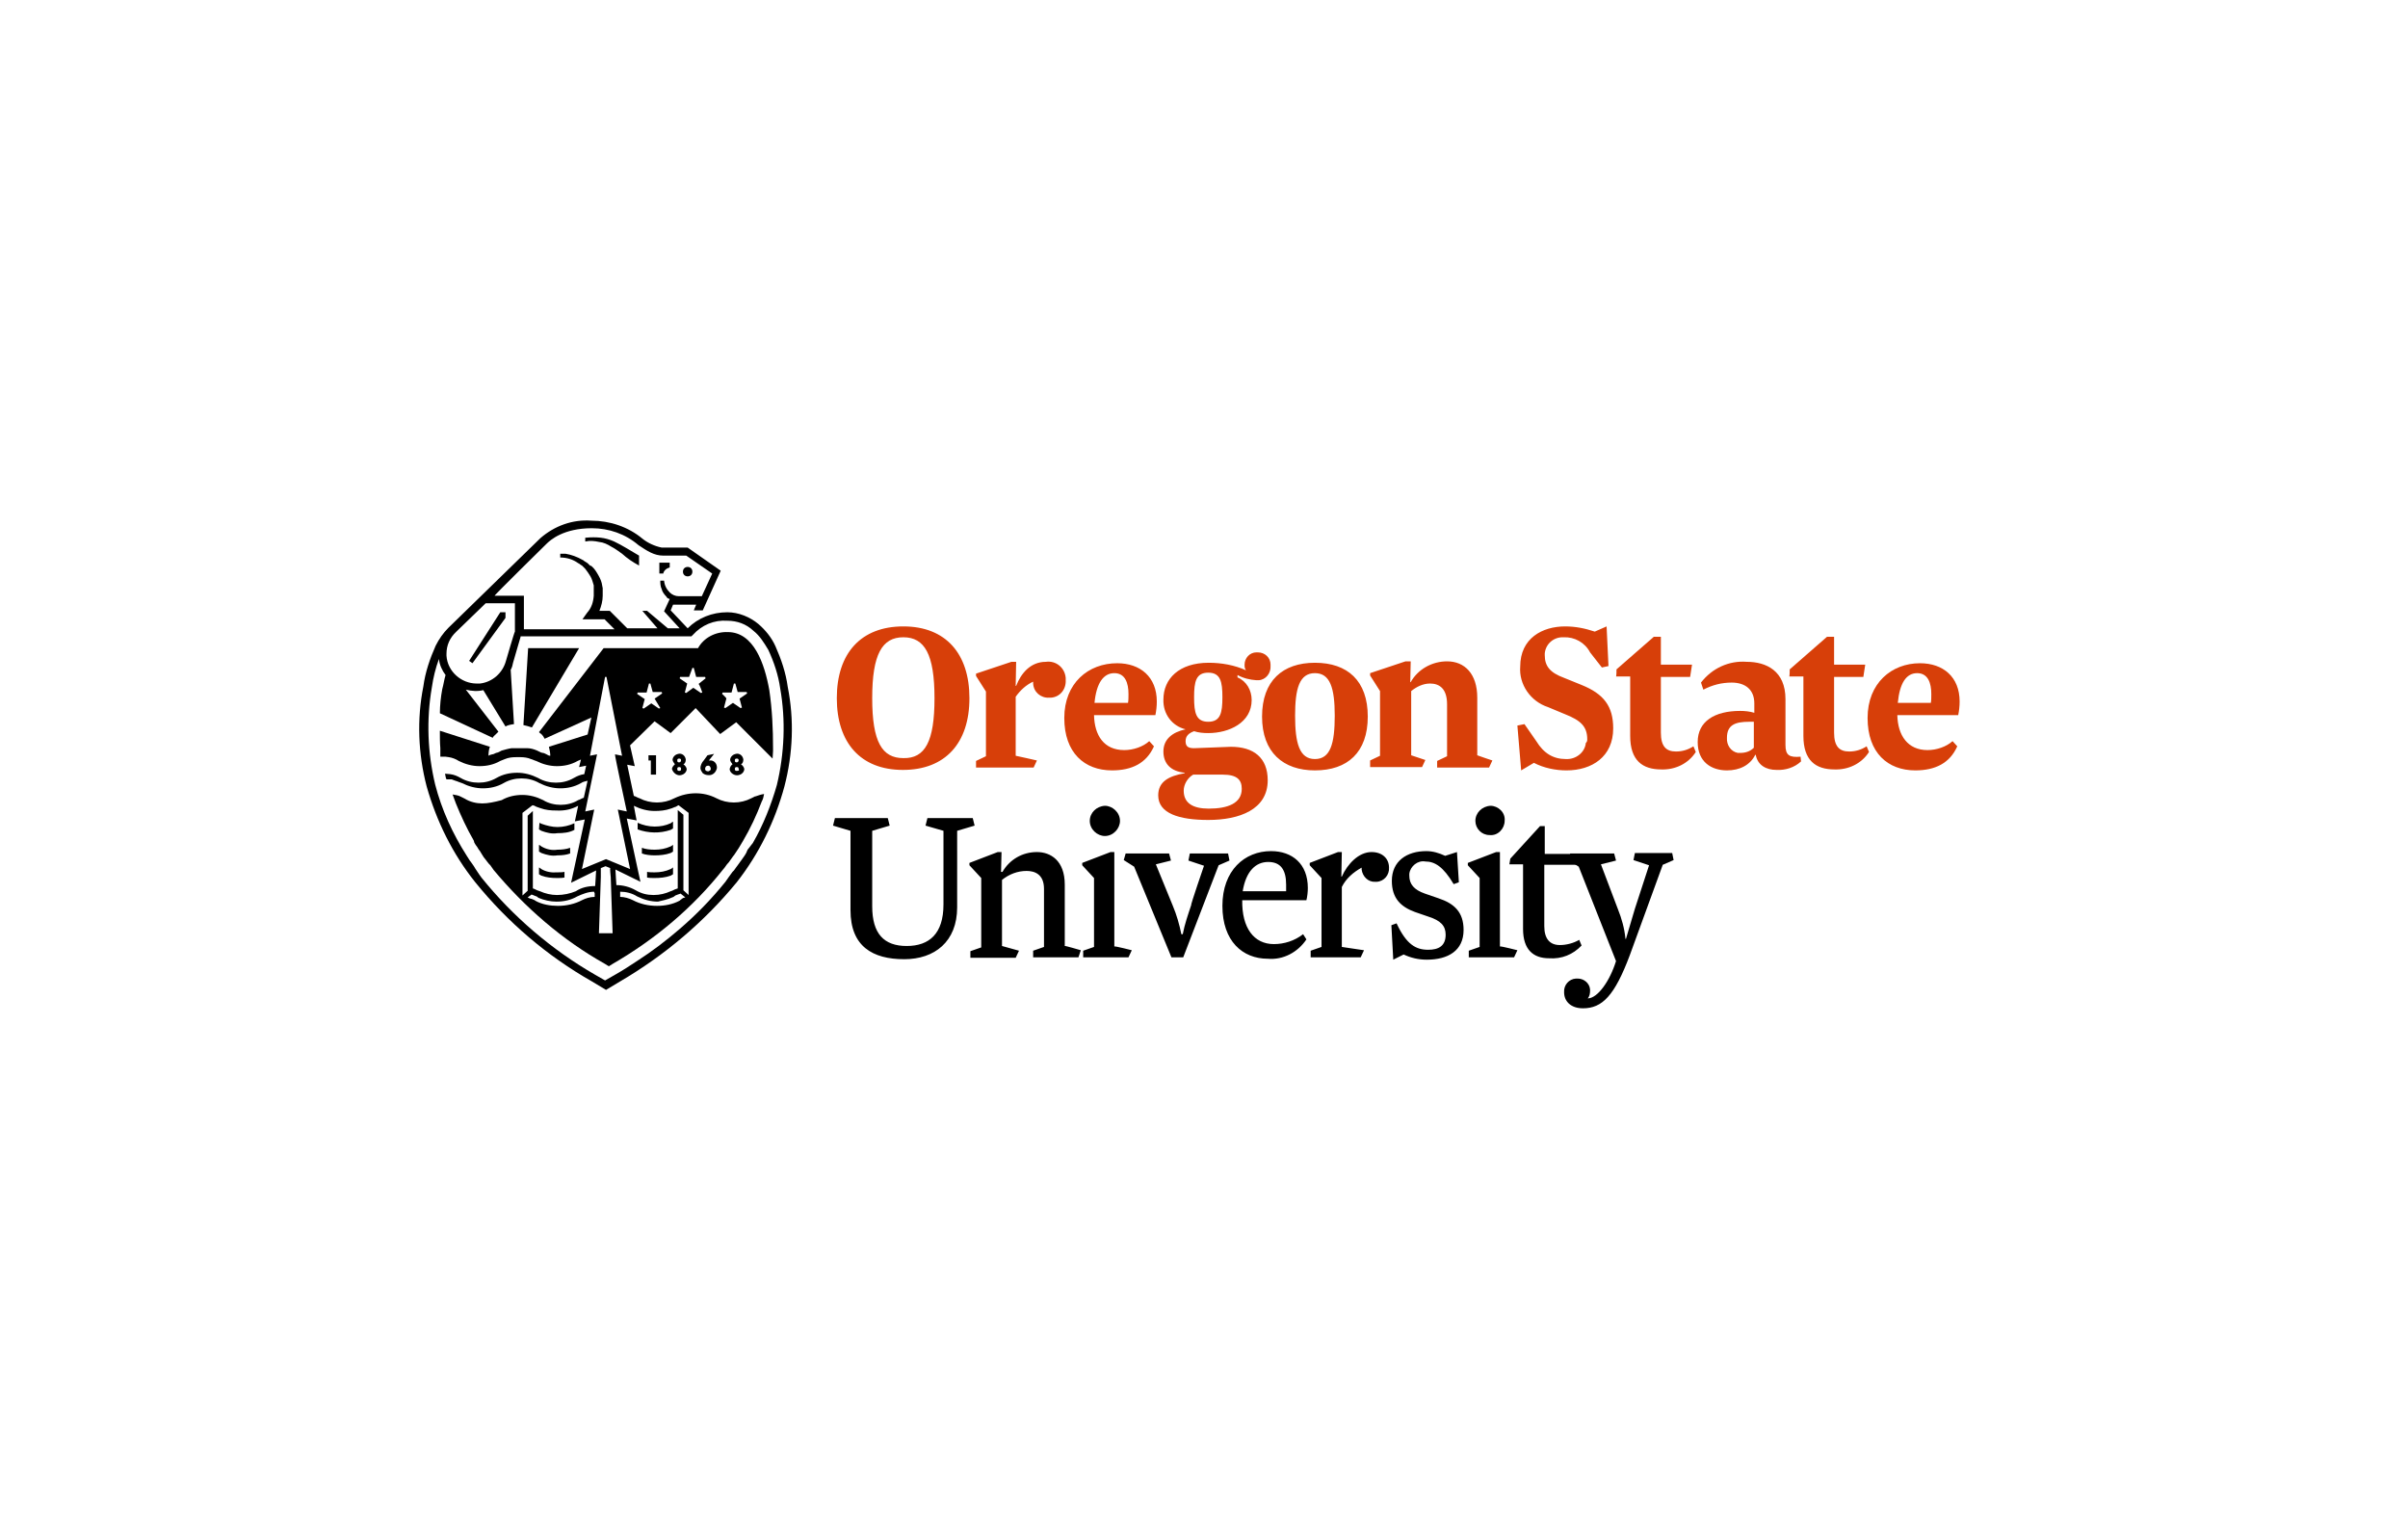 <?xml version="1.0" encoding="utf-8"?>
<!-- Generator: Adobe Illustrator 22.1.0, SVG Export Plug-In . SVG Version: 6.00 Build 0)  -->
<svg version="1.1" id="图层_1" xmlns="http://www.w3.org/2000/svg" xmlns:xlink="http://www.w3.org/1999/xlink" x="0px" y="0px"
	 viewBox="0 0 510.2 323.1" style="enable-background:new 0 0 510.2 323.1;" xml:space="preserve">
<style type="text/css">
	.st0{fill:#FFFFFF;}
	.st1{fill:#D73F09;}
</style>
<rect class="st0" width="510.2" height="323.1"/>
<path class="st0" d="M168.2,145.2c-0.4-3.2-1.4-6.2-2.7-8.9c-1-1.9-2.2-3.7-3.8-5.1c-2.1-1.8-4.7-2.7-7.4-2.7
	c-1.2,0-2.5,0.1-3.7,0.5l3.6-7.7l0.4-1l-0.8-0.4l-7-4.9l-0.3-0.3h-5.9c-1.2-0.3-2.5-0.8-3.4-1.6c-3.3-2.6-7.3-4-11.5-4
	c-4.2-0.1-8.4,1.2-11.6,4.1l-12.1,11.8l-0.3,0.3l-7,6.9c-1.2,1.2-2.2,2.7-2.9,4.2c-1.4,2.9-2.3,5.8-2.7,8.9
	c-1.4,7.3-1.1,14.7,0.7,21.8c2.1,7.5,5.6,14.5,10.4,20.7c6.7,8.5,15.2,15.6,24.8,21.1l3,1.8l0.7,0.4l0.7-0.4l3-1.8
	c9.6-5.5,18-12.7,24.9-21.2c4.8-6.2,8.4-13.2,10.4-20.7C169.1,159.9,169.4,152.5,168.2,145.2z"/>
<path d="M122.7,137.3h-10.8l-1,16.3c0.5,0.1,1.2,0.3,1.8,0.5C112.7,154.1,122.7,137.3,122.7,137.3z M114.3,174.3l-0.1,1.4l0.5,0.3
	c1.1,0.4,2.2,0.7,3.4,0.5c1.2,0,2.5-0.1,3.6-0.7v-1.4c-1.1,0.5-2.3,0.8-3.6,0.8c-1.1,0-2.3-0.3-3.4-0.7L114.3,174.3z M114.7,179.3
	l-0.4-0.3h-0.1v1.4l0.5,0.3c1.1,0.4,2.2,0.7,3.4,0.5c1,0,1.9-0.1,2.7-0.4v-1.2c-0.8,0.3-1.8,0.4-2.7,0.4
	C116.9,180.2,115.7,179.9,114.7,179.3z M114.7,184.1l-0.4-0.3h-0.1v1.4l0.5,0.3c1.1,0.4,2.2,0.5,3.3,0.5c0.5,0,1.1,0,1.6-0.1v-1.2
	c-0.5,0.1-1.1,0.1-1.6,0.1C116.9,184.9,115.7,184.7,114.7,184.1z M126.9,114.8c1,0.1,1.8,0.5,2.6,1c0.8,0.4,1.6,1,2.3,1.5
	c1.1,1,2.3,1.8,3.6,2.5v-2.1l-2.7-1.6c-0.8-0.5-1.8-1-2.6-1.4c-0.9-0.4-1.9-0.7-2.9-0.8c-1-0.1-1.9-0.1-3,0H124v0.8h0.1
	C125,114.5,126,114.6,126.9,114.8z M166.9,145.5c-0.4-3-1.4-5.9-2.6-8.6c-0.8-1.8-2.1-3.4-3.6-4.7c-1.8-1.5-4.2-2.5-6.6-2.5
	c-3.2,0-6.2,1.2-8.4,3.4l-3.6-3.8l0.5-1.2h4.9l-0.5,1.2h1.9l3.8-8.4l-7-4.9h-5.5c-1.5-0.3-3-1-4.1-1.9c-3-2.5-6.9-3.8-10.8-3.8
	c-4-0.3-7.8,1.1-10.8,3.7l-19.5,19c-1.1,1.1-2,2.4-2.7,3.8c-1.2,2.7-2.2,5.6-2.6,8.6c-1.4,7-1.1,14.3,0.7,21.2
	c2.1,7.4,5.5,14.3,10.3,20.3c6.9,8.5,15.2,15.6,24.7,21l3,1.8l3-1.8c9.4-5.5,17.8-12.6,24.7-21c4.7-6,8.1-12.9,10.1-20.3
	C168,159.7,168.3,152.5,166.9,145.5z M115.8,115.2c0.8-0.8,3.6-3.3,9.6-3.3c3.6,0,7.1,1.2,9.9,3.6c1.8,1.2,3.3,2.2,5.2,2.2h4.9
	l5.5,3.8l-2.2,4.8h-4.9c-0.7,0-1.4-0.3-1.9-0.8c-0.7-0.7-1.1-1.5-1.2-2.5h-0.8c0,0.5,0,1.2,0.3,1.8c0.1,0.5,0.5,1.1,1,1.6
	c0.1,0.3,0.4,0.4,0.7,0.5l-1.2,2.6l3.3,3.6h-2.5l-4.4-3.7h-1l3.2,3.7h-6.4l-3.7-3.7h-2.2c0.4-1,0.7-2.1,0.7-3.2v-1.6l-0.1-0.5
	c-0.1-0.8-0.4-1.5-0.8-2.2c-0.4-0.7-0.8-1.4-1.4-1.9l-0.1-0.1l-0.3-0.1l-0.4-0.4c-0.3-0.3-0.7-0.4-1-0.7c-1.4-0.8-2.6-1.2-3.8-1.4
	h-1.1v0.8c1.4,0,2.7,0.4,3.8,1.2c0.3,0.1,0.5,0.4,0.8,0.5l0.7,0.7c0.4,0.5,0.8,1.1,1.1,1.6c0.3,0.5,0.5,1.2,0.7,1.9v2.2
	c-0.1,1.4-0.5,2.6-1.4,3.6l-1,1.4h4.7l2.1,2.1h-19.2v-7.1h-6.2C104.6,126.2,115.8,115.2,115.8,115.2z M107.2,140
	c-0.7,2.6-2.9,4.5-5.5,4.8H101c-3.3,0-6.2-2.6-6.4-5.9v-0.4c0-1.8,0.7-3.4,2.1-4.7l6.2-6h6.2v6C109,133.8,107.2,140,107.2,140z
	 M164.6,166.3c-1.2,4.2-2.9,8.5-5.1,12.3l-0.4,0.5l-0.3,0.4l-0.4,0.5l-0.3,0.7l-0.3,0.5l-0.7,1l-0.3,0.4l-0.5,0.7l-0.3,0.4l-0.5,0.7
	l-0.3,0.3l-0.8,1.1l-0.7,1c-2.9,3.6-6.2,7-9.7,10c-2.9,2.5-5.8,4.7-8.9,6.7c-1.5,1-3.2,2.1-4.8,3l-2.1,1.2l-2.1-1.2
	c-9.2-5.3-17.4-12.3-24.1-20.6l-0.5-0.7l-0.8-1.2l-0.3-0.5l-0.7-1l-0.1-0.1l-0.7-1.1c-3-4.7-5.3-9.7-6.7-15.1
	c-1.6-6.7-1.9-13.7-0.7-20.6c0.3-2.1,0.8-4.1,1.5-6c0.1,1.2,0.7,2.5,1.4,3.4c-0.3,1-0.4,1.9-0.7,3c-0.3,1.6-0.5,3.4-0.5,5.1
	l11.2,5.2c0.1-0.3,0.4-0.5,0.7-0.8l0.5-0.5l-6.9-8.9c1.2,0.3,2.5,0.4,3.7,0.1l4.7,7.7c0.5-0.3,1.1-0.4,1.8-0.5l-0.7-11.5
	c0.3-0.5,0.4-1,0.5-1.5l1.6-5.5v-0.1h36.2l0.3-0.3c1.9-2.1,4.5-3.2,7.3-3c2.1,0,4,0.7,5.5,2.1c1.4,1.1,2.3,2.6,3.2,4.1
	c1.2,2.6,2.1,5.3,2.5,8.1C166.5,152.6,166.2,159.6,164.6,166.3L164.6,166.3z"/>
<circle cx="145.7" cy="121.1" r="1"/>
<path d="M140.5,121.6c0.1-0.7,0.7-1.2,1.4-1.4v-1h-2.2v2.3H140.5z M163,146.2c-1-5.6-3.3-12.3-8.8-12.3c-2.6-0.1-5.1,1.2-6.3,3.4
	h-20l-13.7,17.8c0.2,0.2,0.3,0.3,0.5,0.4c0.3,0.3,0.5,0.6,0.7,1l9.9-4.5l-0.8,3.6l-8.2,2.6c0.1,0.5,0.3,1.2,0.3,1.9
	c-0.3,0-0.5-0.1-0.8-0.3c-0.3-0.1-0.5-0.3-0.8-0.3l-0.4-0.1l-0.8-0.4c-0.7-0.3-1.4-0.5-2.1-0.5h-3.3c-0.7,0.1-1.4,0.3-2.1,0.5
	l-0.8,0.4l-0.4,0.1c-0.3,0.1-0.5,0.3-0.8,0.3c-0.3,0.1-0.5,0.1-0.8,0.3c0-0.7,0.1-1.4,0.3-1.9l-10.6-3.4c0,1.2,0,2.5,0.1,3.7v1.8
	h1.1l0.7,0.1c0.7,0.1,1.5,0.4,2.1,0.8c1.4,0.7,2.9,1.1,4.4,1.1c1.5,0,3-0.3,4.4-1.1c0.3-0.1,0.7-0.3,1-0.4c0.7-0.3,1.5-0.4,2.3-0.4
	h1c0.7,0,1.5,0.1,2.2,0.4c0.4,0.1,0.7,0.3,1.1,0.4c1.4,0.7,2.9,1.1,4.4,1.1c1.5,0,3-0.3,4.4-1.1l0.7-0.3l-0.4,1.6l1.5-0.3l-0.4,1.8
	c-0.8,0.1-1.5,0.4-2.2,0.8c-1.2,0.7-2.5,1-3.8,1s-2.6-0.3-3.8-1c-1.4-0.7-2.9-1.1-4.4-1.1c-1.5,0-3,0.3-4.4,1.1
	c-1.2,0.7-2.5,1-3.8,1s-2.6-0.3-3.8-1c-0.7-0.4-1.4-0.7-2.2-0.8c-0.4,0-0.7-0.1-1.1-0.1c0.1,0.4,0.1,0.8,0.3,1.2h1.1l0.8,0.3
	c0.4,0.1,1,0.4,1.4,0.5c1.4,0.7,2.9,1.1,4.4,1.1c1.5,0,3-0.3,4.4-1.1c1.2-0.7,2.5-1,3.8-1s2.6,0.3,3.8,1c1.4,0.7,2.9,1.1,4.4,1.1
	c1.5,0,3-0.3,4.4-1.1c0.4-0.3,1-0.4,1.4-0.5l-0.8,3.6c-0.4,0.1-0.8,0.4-1.2,0.5c-1.1,0.7-2.5,1-3.7,1c-1.2,0-2.6-0.3-3.7-1
	c-1.4-0.7-2.9-1.1-4.4-1.1c-1.5,0-3,0.3-4.4,1.1c-1.5,0.4-2.9,0.7-4.1,0.7c-1.2,0-2.6-0.3-3.7-1l-0.8-0.4c-0.5-0.3-1.2-0.4-1.8-0.5
	c0.3,0.7,0.4,1.2,0.7,1.9c1.1,2.7,2.3,5.3,3.8,7.9l0.1,0.4l0.3,0.5l0.3,0.4l0.3,0.5l0.3,0.4l0.3,0.5l0.5,0.8l0.4,0.5l0.3,0.4
	l0.4,0.5l0.3,0.3l0.7,1c6.6,7.9,14.5,14.8,23.6,19.9l0.8,0.5l0.8-0.5c9-5.2,17-11.9,23.4-20c0.4-0.4,0.7-1,1.1-1.4l0.1-0.1
	c0.3-0.4,0.7-1,1-1.4l0.1-0.1c0.7-1,1.4-2.1,1.9-3c1.6-2.7,2.9-5.5,4-8.4c0.3-0.5,0.4-1.1,0.5-1.6c-0.7,0.1-1.2,0.3-1.8,0.5h-0.1
	l-0.8,0.4c-2.3,1.2-5.1,1.2-7.4,0c-2.7-1.4-6-1.4-8.9,0c-2.3,1.2-5.1,1.2-7.4,0c-0.4-0.1-0.8-0.4-1.2-0.5l-1.4-6.6l1.6,0.3l-1-4.4
	l5.2-5.1l3.4,2.5l5.3-5.3l5.2,5.5l3.4-2.5l7.7,7.7c0-0.5,0.1-1.1,0.1-1.6v-0.5C163.8,154.4,163.6,150.3,163,146.2z M153,147l0.1-0.3
	h1.9l0.5-1.9h0.3l0.5,1.8h1.9l0.1,0.3l-1.6,1.1l0.5,1.9l-0.3,0.1l-1.6-1.1l-1.6,1.1l-0.3-0.1l0.5-1.9C154,147.9,153,147,153,147z
	 M148.8,146.7l-0.3,0.1l-1.6-1.1l-1.5,1.1l-0.3-0.1l0.5-1.9l-1.6-1.1l0.1-0.3h1.9l0.7-1.9h0.3l0.5,1.9h1.9l0.1,0.3l-1.5,1.2
	C148.2,144.9,148.8,146.7,148.8,146.7z M139.9,150l-0.3,0.1L138,149l-1.6,1.1l-0.3-0.1l0.5-1.9L135,147l0.1-0.3h1.9l0.5-1.9h0.3
	l0.5,1.8h1.9l0.1,0.3l-1.6,1.1L139.9,150z M132.8,171.9l-1.9-0.4l2.6,12.6l-5.1-2.1l-5.1,2.1l2.6-12.6l-1.9,0.4l2.5-12.1l-1.5,0.3
	l3.2-16.7h0.3l3.3,16.7l-1.5-0.3C130.2,159.9,132.8,171.9,132.8,171.9z M129.4,185.8l0.4,11.9h-2.9l0.4-11.9v-1.9l1-0.4l1,0.4
	C129.2,183.9,129.4,185.8,129.4,185.8z M126,189.2v0.8c-1,0-1.9,0.3-2.7,0.7c-1.5,0.8-3.3,1.2-5.1,1.2c-1.6,0-3.4-0.3-4.8-1.1
	l-0.1-0.1l-0.7-0.3h-0.1c-0.3-0.1-0.4-0.1-0.7-0.3l0.7-0.5l0.1-0.1c0.4,0.1,0.7,0.3,1.1,0.4l0.4,0.3c1.2,0.5,2.5,0.8,3.8,0.8
	c1.5,0,3-0.3,4.4-1.1c1.1-0.5,2.3-1,3.6-1C125.8,188.9,126,189.2,126,189.2z M142.7,190l0.4-0.3c0.3-0.1,0.7-0.3,1.1-0.4l1,0.8
	c-0.3,0.1-0.5,0.1-0.7,0.3l-0.4,0.3l-0.1,0.1c-1.5,0.8-3.2,1.1-4.8,1.1c-1.8,0-3.6-0.4-5.1-1.2c-0.8-0.4-1.8-0.7-2.7-0.7v-1.1
	c1.2,0,2.5,0.3,3.6,1c1.4,0.7,2.9,1.1,4.4,1.1C140.2,190.8,141.4,190.6,142.7,190z M122.5,170.7l-0.7,3.3l2.1-0.4L121,187l5.3-2.6
	l-0.1,1.8l-0.1,1.5c-1.5,0-2.9,0.3-4.1,1.1c-1.2,0.5-2.6,0.8-4,0.8c-1.2,0-2.5-0.3-3.6-0.8l-0.3-0.1c-0.4-0.1-0.8-0.4-1.2-0.5v-16.4
	l-1.1,1v15.9l-1.1,1v-17.5l2.1-1.6h0.1l0.4,0.1l0.1,0.1c0.3,0.1,0.7,0.3,1.1,0.4c1.1,0.4,2.2,0.5,3.4,0.5
	C119.7,171.8,121.2,171.4,122.5,170.7z M134.3,170.7c1.4,0.7,2.9,1.1,4.4,1.1c1.1,0,2.3-0.1,3.4-0.5c0.4-0.1,0.7-0.3,1.1-0.4
	l0.5-0.3h0.1l2.1,1.6v17.4l-1.1-1v-16l-1.2-1v16.6c-0.4,0.1-0.8,0.3-1.2,0.5l-0.3,0.1c-1.1,0.5-2.3,0.8-3.6,0.8
	c-1.4,0-2.6-0.3-3.8-1c-1.2-0.7-2.7-1.1-4.1-1.1l-0.1-1.5l-0.1-1.8l5.3,2.6l-0.4-1.8l-2.5-11.6l2.1,0.4
	C134.9,174,134.3,170.7,134.3,170.7z M142.1,175.8l0.5-0.3v-1.4h-0.1l-0.4,0.3c-1.1,0.5-2.2,0.7-3.4,0.7s-2.5-0.3-3.6-0.8v1.4
	C137.3,176.5,139.8,176.6,142.1,175.8z M142.1,179.3c-1.1,0.5-2.2,0.7-3.4,0.7c-1,0-1.9-0.1-2.7-0.4v1.2c0.8,0.3,1.8,0.4,2.7,0.4
	c1.1,0,2.3-0.1,3.4-0.5l0.5-0.3v-1.4h-0.1C142.5,179.1,142.1,179.3,142.1,179.3z M142.1,184.1c-1.1,0.5-2.2,0.7-3.4,0.7
	c-0.5,0-1.1,0-1.6-0.1v1.2c0.5,0.1,1.1,0.1,1.6,0.1c1.1,0,2.3-0.1,3.4-0.5l0.5-0.3v-1.4h-0.1C142.5,183.9,142.1,184.1,142.1,184.1z
	 M99.4,140l0.7,0.5l7-9.6v-1.2h-1.1L99.4,140z M139,164.1V160h-1.6v1.1h0.5v3H139z M142.4,163c0.3,0.8,1.1,1.4,1.9,1.2
	c0.5-0.1,1.1-0.5,1.2-1.2c0-0.4-0.3-0.8-0.7-1.1c0.3-0.1,0.5-0.5,0.5-1c-0.1-0.8-0.8-1.4-1.6-1.2c-0.5,0.1-1.1,0.5-1.2,1.2
	c0,0.4,0.3,0.7,0.5,1C142.7,162.2,142.3,162.6,142.4,163z M143.9,161.5c-0.3,0-0.4-0.1-0.4-0.4c0-0.3,0.1-0.4,0.4-0.4
	c0.3,0,0.4,0.1,0.4,0.4C144.3,161.2,144.2,161.5,143.9,161.5z M143.9,163.3c-0.3,0-0.4-0.1-0.4-0.4s0.1-0.4,0.4-0.4
	c0.3,0,0.4,0.1,0.4,0.4S144.2,163.3,143.9,163.3C143.9,163.4,143.9,163.4,143.9,163.3z M149.9,160l-0.8,1.1
	c-0.4,0.4-0.7,1.1-0.7,1.6c0,0.4,0.3,0.8,0.5,1.1c0.4,0.3,0.8,0.4,1.2,0.4c0.8,0.1,1.6-0.5,1.8-1.5v-0.1c0-0.8-0.5-1.4-1.2-1.5h-0.5
	l1.1-1.4C151.3,159.7,149.9,160,149.9,160z M150.1,162.2c0.3,0,0.5,0.4,0.5,0.7s-0.3,0.4-0.5,0.5c-0.3,0-0.7-0.1-0.7-0.5
	C149.4,162.6,149.5,162.2,150.1,162.2C149.9,162.2,150.1,162.2,150.1,162.2z M154.6,163c0.1,0.8,1.1,1.4,1.9,1.2
	c0.5-0.1,1.1-0.5,1.2-1.2c0-0.4-0.3-0.8-0.7-1.1c0.3-0.1,0.5-0.5,0.5-1c-0.1-0.8-0.8-1.4-1.6-1.2c-0.5,0.1-1.1,0.5-1.2,1.2
	c0,0.4,0.3,0.7,0.5,1C154.9,162.1,154.6,162.6,154.6,163z M156.1,161.5c-0.3,0-0.4-0.1-0.4-0.4c0-0.3,0.1-0.4,0.4-0.4
	c0.3,0,0.4,0.1,0.4,0.4C156.5,161.2,156.4,161.5,156.1,161.5z M156.1,163.3c-0.3,0-0.4-0.1-0.4-0.4s0.1-0.4,0.4-0.4
	c0.3,0,0.4,0.1,0.4,0.4C156.7,163.2,156.5,163.3,156.1,163.3C156.2,163.4,156.2,163.4,156.1,163.3z"/>
<g>
	<path class="st1" d="M177.3,147.9c0-9.5,5.1-15.2,14.1-15.2s14,5.8,14,15.2c0,9.5-5.1,15.2-14.1,15.2S177.3,157.3,177.3,147.9z
		 M198,147.9c0-9.3-2.1-12.9-6.6-12.9c-4.5,0-6.6,3.6-6.6,12.9c0,9.3,2.1,12.7,6.6,12.7C196,160.7,198,157.1,198,147.9z
		 M219.7,161.1l-0.7,1.5h-12.2v-1.4l2.1-1v-13.7l-2.1-3.3v-0.5l7.5-2.5h1l-0.1,5.1h0.1c1-2.6,3-5.1,6.3-5.1c2.1-0.3,4,1.2,4.2,3.4
		v0.5c0.1,1.9-1.2,3.6-3.2,3.7h-0.3c-1.8,0.1-3.3-1.2-3.4-3v-0.4c-1.5,0.7-2.7,1.8-3.7,3.2v12.5
		C215.3,160.1,219.7,161.1,219.7,161.1z M238.2,158.9c1.9,0,4-0.7,5.3-1.9l1,1.1c-1.6,3.6-4.7,5.1-8.9,5.1
		c-5.8,0-10.1-3.7-10.1-11.1c0-7.4,5.1-11.6,11.2-11.6c4.9,0,8.4,2.9,8.4,8.1c0,1-0.1,1.9-0.3,2.9h-13
		C231.9,155.8,233.9,158.9,238.2,158.9z M231.9,148.9h7.1c0.1-0.5,0.1-1.2,0.1-1.9c0-2.3-0.7-4.4-3-4.4
		C233.8,142.6,232.3,144.7,231.9,148.9z M260.8,158.2c4.8,0,7.8,2.3,7.8,7.1c0,6.2-6,8.4-12.6,8.4c-6.2,0-10.6-1.4-10.6-5.2
		c0-2.9,2.2-4.1,5.6-4.7v-0.1c-2.9-0.3-4.5-1.9-4.5-4.5c0-2.6,1.9-4.1,4.7-4.7c-2.9-0.7-4.8-3.3-4.7-6.3c0-4.4,3.3-7.8,9.6-7.8
		c2.7,0,5.5,0.5,7.9,1.6c-0.3-0.4-0.3-0.8-0.3-1.2c0-1.4,1.1-2.6,2.5-2.6h0.3c1.5,0,2.7,1.1,2.7,2.6v0.3c0.1,1.5-1,2.9-2.5,3h-0.5
		c-1.4-0.1-2.7-0.4-4-1.1v0.5c1.9,0.8,3,2.7,3,4.8c0,4.8-4.8,7-9.2,7c-1.1,0-2.1-0.1-3-0.4c-1.1,0.4-1.8,1-1.8,2.1s0.5,1.5,1.8,1.5
		L260.8,158.2L260.8,158.2z M250.8,167.5c0,2.6,1.9,3.8,5.3,3.8c4,0,7-1.1,7-4.2c0-1.9-1-3-4-3h-6.3
		C251.6,164.8,250.8,166.2,250.8,167.5z M256,142.5c-2.6,0-3,1.9-3,5.2c0,3.3,0.4,5.2,3,5.2c2.6,0,3-1.9,3-5.2
		C259,144.4,258.6,142.5,256,142.5z M278.6,163.2c-6.7,0-11.2-3.8-11.2-11.4s4.4-11.4,11.2-11.4c6.9,0,11.2,3.8,11.2,11.4
		S285.5,163.2,278.6,163.2z M278.6,160.8c3.3,0,4.2-3.3,4.2-9.2c0-5.9-1-9-4.2-9c-3.3,0-4.2,3.3-4.2,9
		C274.4,157.4,275.3,160.8,278.6,160.8z M316.2,161.1l-0.7,1.5h-11v-1.4l2.1-1v-11c0-3.3-1.6-4.4-3.6-4.4c-1.5,0-2.9,0.7-4,1.6v13.6
		l3,1l-0.7,1.5h-11v-1.4l2.1-1v-13.7l-2.1-3.3v-0.5l7.5-2.5h1.1l-0.1,4.4h0.1c1.5-2.7,4.5-4.4,7.7-4.4c3.7,0,6.4,2.6,6.4,7.7v12.2
		C313.2,160.1,316.2,161.1,316.2,161.1z M336.3,156.6c0-2.7-1.4-4-4.7-5.3l-3.6-1.5c-3.7-1.2-6.2-4.8-5.9-8.6c0-6,4.7-8.5,9.5-8.5
		c2.2,0,4.2,0.4,6.3,1.1l2.5-1.1l0.4,8.4l-1.4,0.3l-2.5-3.2c-1.1-2.1-3.3-3.3-5.6-3.2c-2.1-0.1-3.8,1.4-4,3.4v0.4
		c0,2.3,1.1,3.7,4.1,4.8l3.7,1.5c4.7,1.9,6.7,4.5,6.7,9.2c0,6-4.5,8.9-9.9,8.9c-2.3,0-4.8-0.5-6.9-1.6l-2.7,1.6l-0.8-9.5l1.5-0.3
		l2.5,3.6c1.6,2.6,3.6,3.8,6.3,3.8c2.1,0.1,4-1.4,4.2-3.4C336.3,157.1,336.3,156.9,336.3,156.6L336.3,156.6z"/>
	<g>
		<path id="B" class="st1" d="M342.5,141.8l7.9-6.9h1.5v5.9h6.6l-0.4,2.6h-6.2v11.8c0,2.9,1.1,4,3.2,4c1.4,0,2.6-0.4,3.7-1.1
			l0.5,1.2c-1.6,2.5-4.4,3.8-7.3,3.7c-4,0-6.6-1.9-6.6-7.1v-12.6h-3C342.5,143.3,342.5,141.8,342.5,141.8z"/>
	</g>
	<path class="st1" d="M378.3,157.8c0,2.2,0.8,2.7,3.2,2.5l0.1,1c-1.4,1.3-3.3,1.9-5.2,1.8c-2.2,0-4-1-4.4-3.2h-0.1
		c-1.1,2.2-3.3,3.3-6,3.3c-3.3,0-6.2-1.8-6.2-6c0-4.4,3.6-6.6,9-6.6c1,0,2,0.1,3,0.4V149c0-2.9-1.9-4.4-4.8-4.4
		c-2.1,0-4.1,0.5-6,1.5l-0.5-1.5c2.3-3,5.9-4.7,9.7-4.4c4.1,0,8.2,1.9,8.2,7.9L378.3,157.8L378.3,157.8z M370.6,152.9
		c-3,0-4.7,0.7-4.7,3.4c-0.1,1.5,0.8,2.9,2.3,3.2h0.5c1.1,0,2.1-0.3,2.9-1.1v-5.5H370.6z"/>
	<g>
		<path id="B_1_" class="st1" d="M379.2,141.8l7.9-6.9h1.5v5.9h6.6l-0.4,2.6h-6.2v11.8c0,2.9,1.1,4,3.2,4c1.4,0,2.6-0.4,3.7-1.1
			l0.5,1.2c-1.6,2.5-4.4,3.8-7.3,3.7c-4,0-6.6-1.9-6.6-7.1v-12.6h-3C379.2,143.3,379.2,141.8,379.2,141.8z"/>
	</g>
	<path class="st1" d="M408.4,158.9c1.9,0,4-0.7,5.3-1.9l1,1.1c-1.6,3.6-4.7,5.1-8.9,5.1c-5.8,0-10.1-3.7-10.1-11.1
		c0-7.4,5.1-11.6,11.1-11.6c4.9,0,8.4,2.9,8.4,8.1c0,1-0.1,1.9-0.3,2.9H402C402.1,155.8,404.2,158.9,408.4,158.9L408.4,158.9z
		 M402.1,148.9h7c0.1-0.5,0.1-1.2,0.1-1.9c0-2.3-0.7-4.4-3-4.4C403.9,142.6,402.5,144.7,402.1,148.9L402.1,148.9z"/>
</g>
<path d="M202.8,192.2c0,7.3-4.8,11-11.2,11c-6.7,0-11.4-2.7-11.4-10.4V176l-3.7-1.1l0.4-1.6h11.2l0.4,1.6l-3.7,1.1v16
	c0,5.8,2.5,8.4,7.3,8.4s7.8-2.6,7.8-8.8V176l-3.8-1.1l0.4-1.6h9.6l0.4,1.6l-3.7,1.1L202.8,192.2L202.8,192.2z M229,201.3l-0.5,1.5
	h-9.6v-1.4l2.3-0.8v-12.3c0-3.2-2.1-3.8-3.7-3.8c-1.9,0-3.7,0.7-5.2,1.9v14l3.6,1l-0.7,1.5h-9.6v-1.4l2.3-0.8V186l-2.5-2.7v-0.5
	l6-2.3h0.8l-0.1,4.2h0.3c1.5-2.6,4.2-4.2,7.3-4.2c2.9,0,5.9,1.8,5.9,6.9v13C225.6,200.3,229,201.3,229,201.3z M239.8,201.3l-0.7,1.5
	h-9.6v-1.4l2.3-0.8V186l-2.5-2.7v-0.5l6-2.3h0.8v20C236.3,200.4,239.8,201.3,239.8,201.3z M234.1,170.7c1.6,0,3.2,1.4,3.2,3.2
	c0,1.6-1.4,3.2-3.2,3.2c-1.6,0-3.2-1.4-3.2-3.2C230.9,172.2,232.3,170.8,234.1,170.7z M255.1,183.4l-3.3-1.1l0.3-1.5h8.1l0.3,1.5
	l-2.3,1l-7.5,19.5h-2.5l-7.9-19.2l-2.2-1.4l0.4-1.4h9.2l0.4,1.5l-3.2,0.8l3.6,8.8c0.8,1.9,1.4,4,1.8,6h0.3c0.4-2.1,1.1-4.1,1.8-6.2
	C252.2,191.8,255.1,183.4,255.1,183.4z M269.9,200c2.2,0,4.4-0.7,6.2-2.1l0.7,1.1c-1.8,2.7-4.9,4.4-8.2,4.1c-5.3,0-9.6-3.7-9.6-11.2
	c0-7.5,4.7-11.6,10.3-11.6c4.5,0,7.8,2.7,7.8,7.8c0,0.8-0.1,1.8-0.3,2.6h-13.6C263.1,196.6,265.7,200,269.9,200z M263.3,188.8h9.2
	v-1.4c0-3.2-1.2-4.8-3.8-4.8S264,184.5,263.3,188.8z M289,201.3l-0.7,1.5h-10.6v-1.4l2.3-0.8V186l-2.5-2.7v-0.5l6-2.3h0.8l-0.1,5.2
	h0.1c1.2-2.7,3.6-5.2,6.3-5.2c2.3,0,3.7,1.4,3.7,3.3c0.1,1.5-1,2.9-2.6,3h-0.3c-1.5,0.1-2.7-1.1-2.9-2.6v-0.4
	c-1.8,1-3.3,2.3-4.2,4.1v12.7L289,201.3z M295.9,195.6c2.1,4.5,4.1,5.6,6.7,5.6c2.2,0,3.7-0.8,3.7-3.2c0-1.9-1.1-3-3.6-3.8l-2.9-1
	c-3-1.1-4.9-2.9-4.9-6.6c0-4.2,3.2-6.3,7.3-6.3c1.4,0,2.7,0.4,4,1l2.5-0.8l0.4,6.4l-1.1,0.4c-2.2-3.7-4-4.8-6-4.8
	c-1.6-0.3-3.2,1-3.4,2.6v0.4c0,1.8,1,3,3.3,3.8l2.9,1c3.3,1.1,5.3,2.9,5.3,6.7c0,4.4-3.3,6.3-7.8,6.3c-1.8,0-3.4-0.4-4.9-1.1
	l-2.2,1.1l-0.4-7.3L295.9,195.6L295.9,195.6z M321.5,201.3l-0.7,1.5h-9.6v-1.4l2.3-0.8V186l-2.5-2.7v-0.5l6-2.3h0.8v20
	C318,200.4,321.5,201.3,321.5,201.3z M315.8,170.7c1.6,0,3.2,1.4,3,3.2c0,1.6-1.4,3.2-3.2,3c-1.7,0-3-1.4-3-3
	C312.6,172.2,314,170.8,315.8,170.7C315.6,170.7,315.6,170.7,315.8,170.7z M320,181.9l6.3-6.9h1v5.9h7.3l-0.4,2.3h-7v13
	c0,2.7,1.2,4,3.3,4c1.4,0,2.9-0.4,4.1-1.1l0.5,1.2c-1.8,1.9-4.2,2.9-6.9,2.7c-3.3,0-5.5-1.8-5.5-6.2v-13.7h-2.9L320,181.9L320,181.9
	z"/>
<path d="M334.5,183.6l-2.2-1.4l0.4-1.4h9.3l0.4,1.5l-3.2,0.8l3.6,9.5c0.8,2,1.4,4.1,1.6,6.3h0.1l1.9-6.4l3-9.2l-3.3-1.1l0.3-1.5h7.9
	l0.3,1.5l-2.3,1l-7,19.2c-3.2,8.5-5.8,11.2-9.9,11.2c-2.6,0-4-1.5-4-3.4c-0.1-1.5,1-2.8,2.5-2.9c0,0,0.1,0,0.1,0h0.3
	c1.3,0,2.5,1,2.6,2.3v0.3c0,0.5-0.1,1.2-0.5,1.6c2.1,0,4.7-3.7,6-7.9L334.5,183.6z"/>
</svg>
